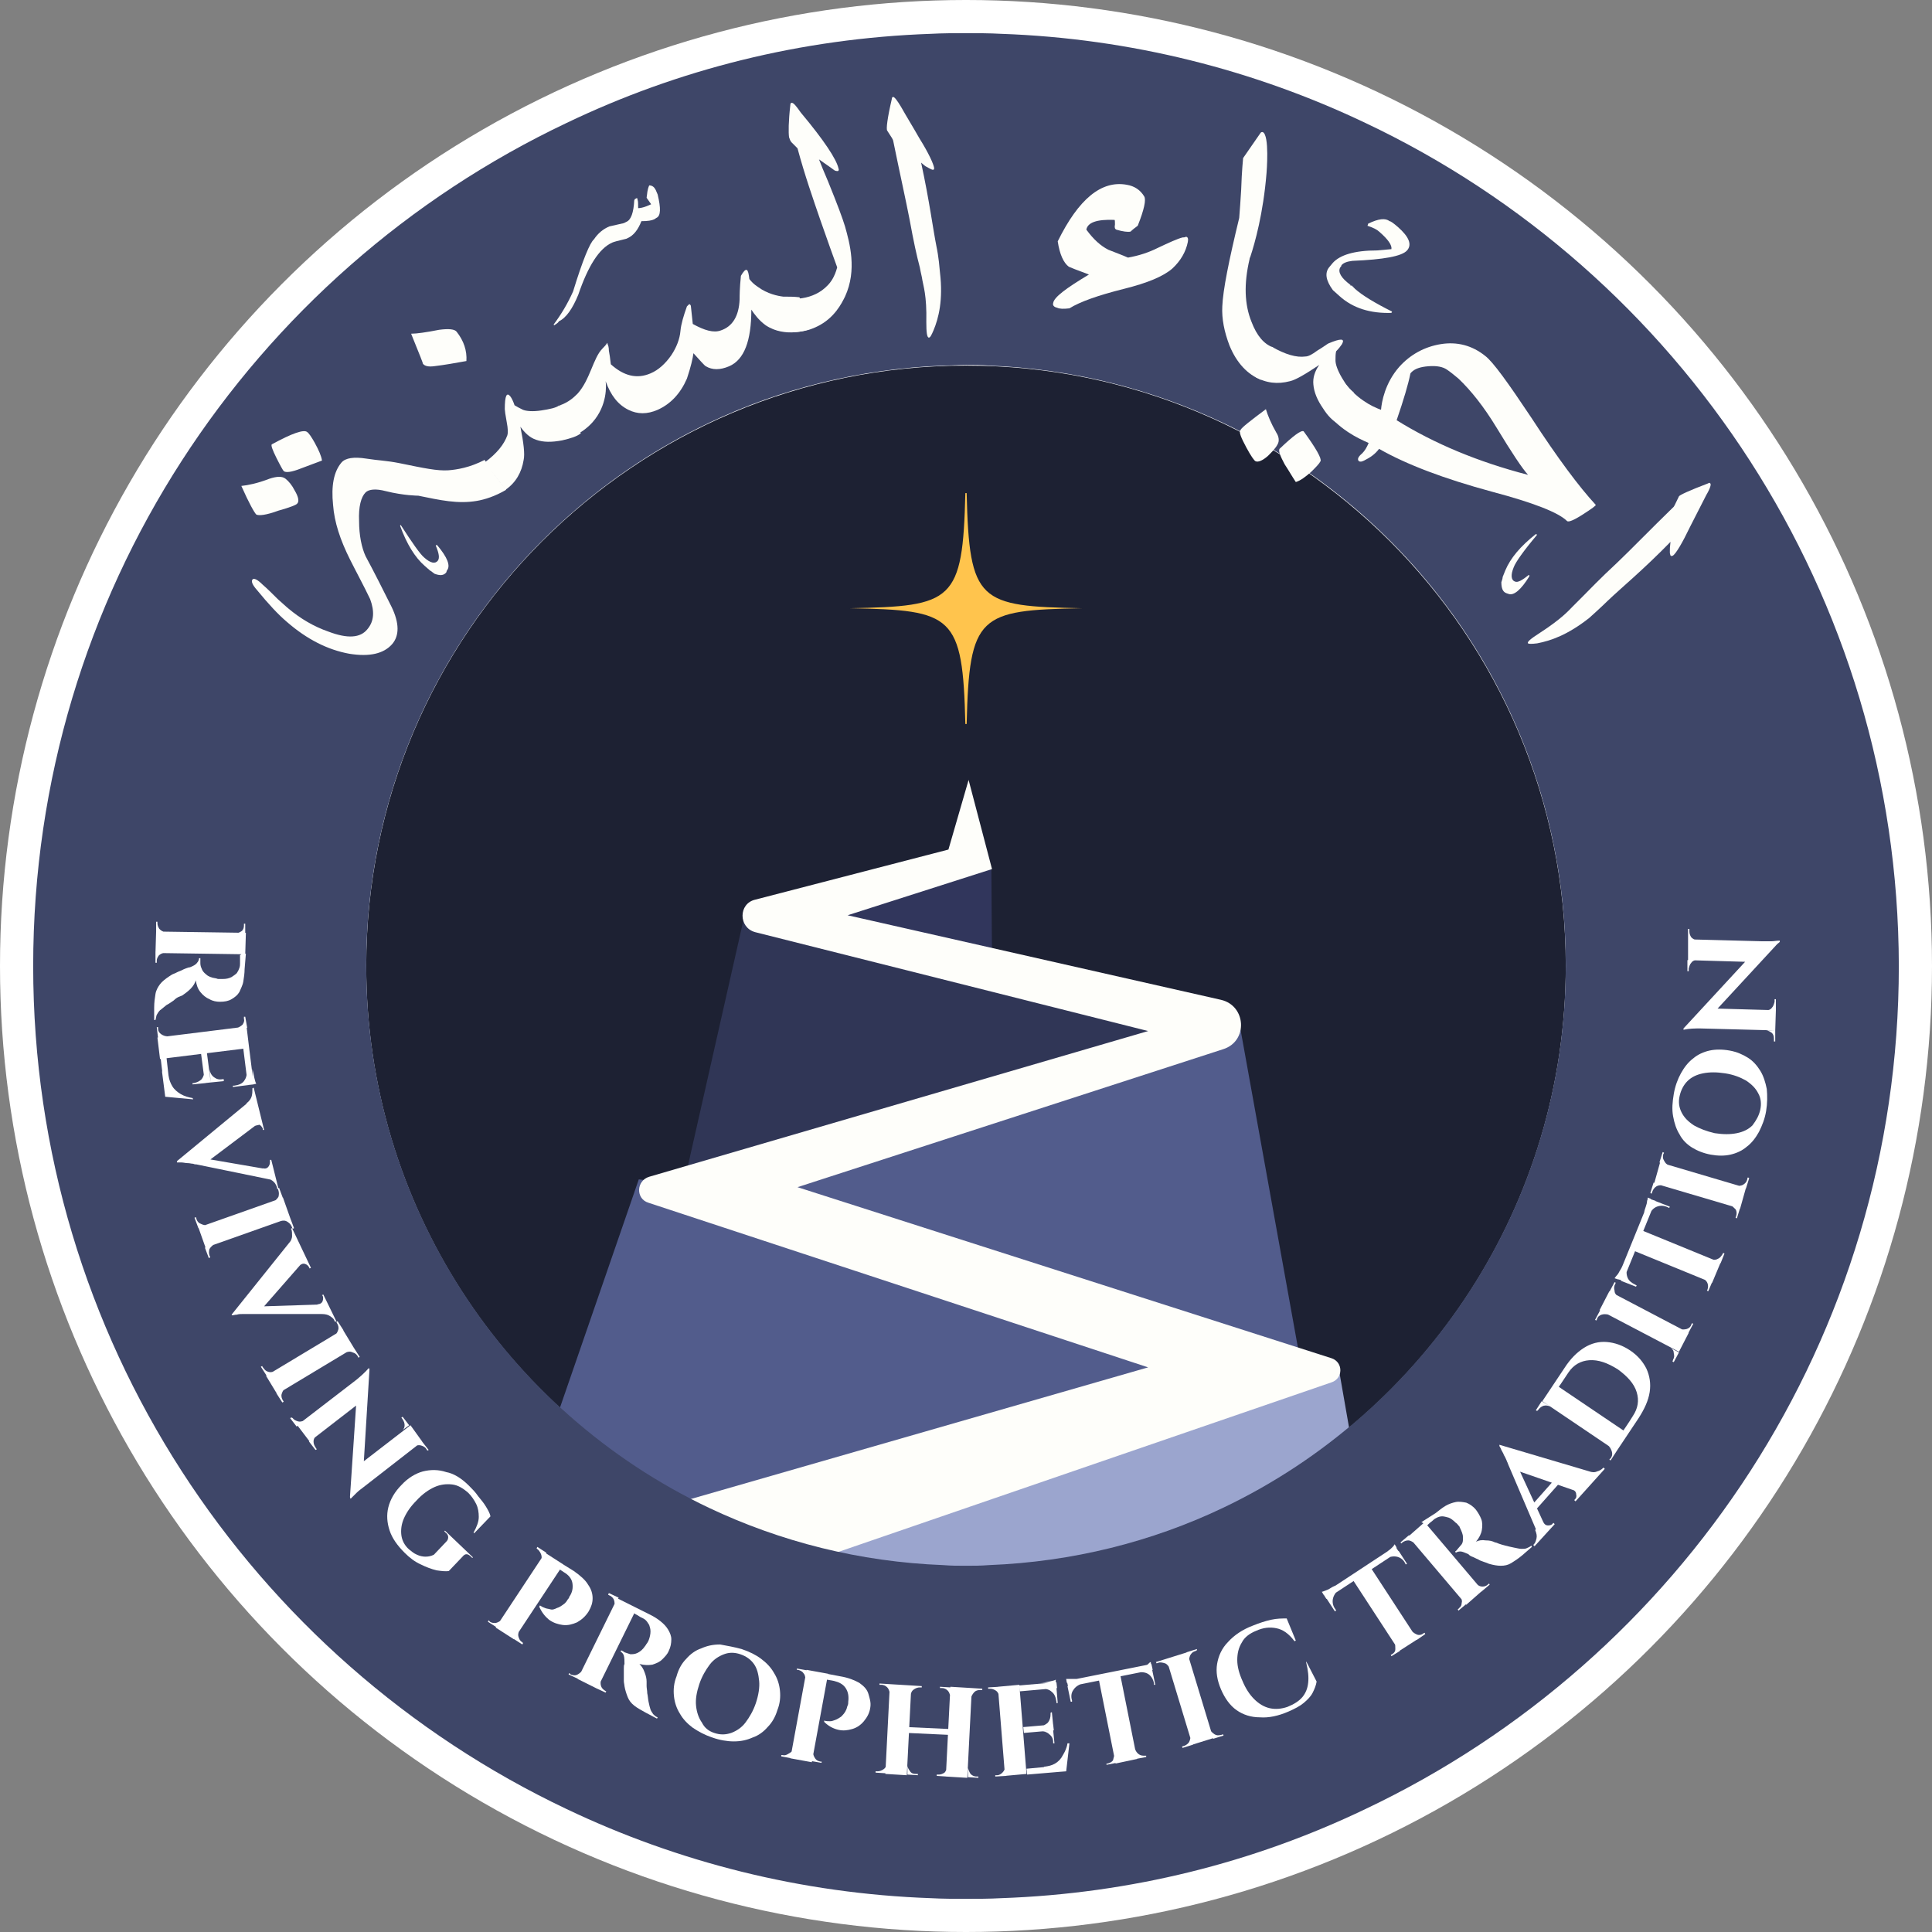 <?xml version="1.0" encoding="utf-8"?>
<!-- Generator: Adobe Illustrator 28.0.0, SVG Export Plug-In . SVG Version: 6.00 Build 0)  -->
<svg version="1.1" id="Layer_1" xmlns="http://www.w3.org/2000/svg" xmlns:xlink="http://www.w3.org/1999/xlink" x="0px" y="0px"
	 viewBox="0 0 297 297" style="enable-background:new 0 0 297 297;" xml:space="preserve">
<rect x="0" y="0" width="297" height="297" fill="#808080" stroke="none"/>
<style type="text/css">
	.st0{fill:#FFFFFF;}
	.st1{clip-path:url(#SVGID_00000063603290334080266030000015489902230690677392_);fill:#1D2133;}
	.st2{clip-path:url(#SVGID_00000063603290334080266030000015489902230690677392_);}
	.st3{fill:#525C8C;}
	.st4{fill:#9BA5CE;}
	.st5{fill:#303656;}
	.st6{fill:#31365C;}
	.st7{fill:#FEFEFA;}
	.st8{fill:#FFC44D;}
	.st9{fill:#3E4668;}
</style>
<g>
	<circle class="st0" cx="148.5" cy="148.5" r="148.5"/>
	<g>
		<g>
			<g>
				<defs>
					<path id="SVGID_1_" d="M240.7,148.5c0,36.8-21.6,68.6-52.7,83.4c-11,5.2-23.1,8.3-36,8.8c-1.1,0-2.3,0.1-3.5,0.1
						s-2.3,0-3.5-0.1c-12.9-0.5-25.1-3.6-36-8.8c-31.2-14.8-52.7-46.6-52.7-83.4c0-51,41.3-92.3,92.2-92.3S240.7,97.5,240.7,148.5z"
						/>
				</defs>
				<clipPath id="SVGID_00000003799178233623080650000016404006071400095110_">
					<use xlink:href="#SVGID_1_"  style="overflow:visible;"/>
				</clipPath>
				<path style="clip-path:url(#SVGID_00000003799178233623080650000016404006071400095110_);fill:#1D2133;" d="M240.7,148.5
					c0,36.8-21.6,68.6-52.7,83.4c-11,5.2-23.1,8.3-36,8.8c-1.1,0-2.3,0.1-3.5,0.1s-2.3,0-3.5-0.1c-12.9-0.5-25.1-3.6-36-8.8
					c-31.2-14.8-52.7-46.6-52.7-83.4c0-51,41.3-92.3,92.2-92.3S240.7,97.5,240.7,148.5z"/>
				<g style="clip-path:url(#SVGID_00000003799178233623080650000016404006071400095110_);">
					<polygon class="st3" points="98.2,181.3 80.9,231.4 105.1,239.6 163.7,218.3 184.2,210.5 114.7,183.3 					"/>
					<polygon class="st4" points="205.7,209.8 211.9,245.3 127.2,249.4 105.9,243 					"/>
					<polygon class="st3" points="190.6,157.7 200,209.8 117.1,182.4 					"/>
					<polygon class="st5" points="114.5,140.5 105.1,182.1 182.6,157.7 					"/>
					<polygon class="st6" points="152.4,133.6 152.5,148.3 125,140.5 					"/>
					<path class="st7" d="M103.9,231.1l72.6-20.9l-76.8-25.3c-2-0.6-1.9-3.4,0.1-4l76.7-22.4l-60.4-15.2c-2.6-0.7-2.6-4.4,0-5
						l29.7-7.7l3.1-10.7l3.6,13.7l-22.2,7.1l57.4,13c3.9,0.9,4.2,6.4,0.3,7.6l-65.4,21.2l82.1,26.3c1.8,0.6,1.8,3.1,0,3.7L116,243
						L103.9,231.1z"/>
				</g>
			</g>
			<g>
				<path class="st8" d="M167.6,93.5c-0.5,0-0.9,0-1.3,0c-15.8,0.3-17.3,1-17.7,17.8h-0.2c-0.4-16.8-1.9-17.5-17.7-17.8
					c-0.4,0-0.9,0-1.3,0c0.5,0,0.9,0,1.3,0c15.8-0.3,17.3-1,17.7-17.7h0.2c0.4,16.8,1.9,17.4,17.7,17.7
					C166.7,93.5,167.1,93.5,167.6,93.5z"/>
			</g>
		</g>
		<path class="st9" d="M209.9,18.9c-17-8.1-36-13-56-13.7c-1.8-0.1-3.6-0.1-5.4-0.1s-3.6,0-5.4,0.1c-20,0.7-38.9,5.5-56,13.7
			c-48.5,23-82,72.4-82,129.6h0v0v0v0h0c0,57.2,33.5,106.6,82,129.6c17,8.1,36,13,56,13.7c1.8,0.1,3.6,0.1,5.4,0.1s3.6,0,5.4-0.1
			c20-0.7,38.9-5.5,56-13.7c48.5-23,82-72.4,82-129.6v0v0v0C291.8,91.3,258.3,41.8,209.9,18.9z M148.5,240.7c-1.2,0-2.3,0-3.5-0.1
			c-12.9-0.5-25-3.6-36-8.8c-31.2-14.8-52.7-46.6-52.7-83.4v0c0-36.8,21.6-68.6,52.7-83.4c10.9-5.2,23.1-8.3,36-8.8
			c1.2,0,2.3-0.1,3.5-0.1c1.2,0,2.3,0,3.5,0.1c12.9,0.5,25,3.6,36,8.8c31.2,14.8,52.7,46.6,52.7,83.4v0c0,36.8-21.6,68.6-52.7,83.4
			c-10.9,5.2-23.1,8.3-36,8.8C150.8,240.7,149.6,240.7,148.5,240.7z"/>
		<g>
			<path class="st0" d="M37.6,149c0,0.6-0.1,1.3-0.2,1.9s-0.4,1.1-0.6,1.6c-0.3,0.5-0.7,0.8-1.2,1.1s-1.1,0.4-1.8,0.4
				c-0.5,0-1.1-0.1-1.6-0.4c-0.5-0.2-1-0.6-1.4-1.1c-0.4-0.5-0.6-1.1-0.7-1.8c-0.1,0.4-0.4,0.9-0.8,1.3c-0.4,0.4-0.8,0.7-1.1,0.9
				c-0.1,0.1-0.3,0.2-0.6,0.3c-0.3,0.1-0.6,0.3-0.9,0.6c-0.3,0.2-0.7,0.5-1.1,0.7c-0.4,0.3-0.7,0.6-1,0.8c-0.2,0.2-0.4,0.5-0.5,0.7
				c-0.1,0.2-0.1,0.5-0.2,0.8l-0.2,0l0-1.9c0-0.8,0.1-1.5,0.2-2.1c0.1-0.6,0.4-1.1,0.7-1.5c0.3-0.4,0.8-0.8,1.4-1.2
				c0.2-0.1,0.4-0.3,0.7-0.4c0.3-0.1,0.6-0.3,0.9-0.4c0.3-0.1,0.6-0.3,0.9-0.4c0.3-0.1,0.5-0.2,0.7-0.2c0.5-0.2,0.9-0.4,1.1-0.7
				c0.2-0.2,0.3-0.5,0.3-0.7l0.2,0c0,0.2,0,0.4,0,0.6c0,0.3,0,0.6,0.2,1c0.1,0.3,0.3,0.6,0.7,0.9c0.3,0.3,0.8,0.5,1.5,0.6
				c0.1,0,0.2,0.1,0.4,0.1c0.2,0,0.4,0,0.6,0c0.6,0,1-0.1,1.4-0.3c0.3-0.2,0.6-0.4,0.8-0.6c0.2-0.3,0.3-0.5,0.4-0.8s0.1-0.5,0.1-0.7
				c0-0.3,0-0.6,0-0.8c0-0.2,0-0.4,0-0.5c0,0,0.1,0,0.2-0.1c0.2,0,0.4-0.1,0.7-0.1L37.6,149z M25.3,146.5L25.3,146.5
				c-0.4,0-0.7,0.2-0.9,0.4c-0.2,0.3-0.3,0.5-0.3,0.8c0,0.1,0,0.2,0,0.3l-0.2,0l0-1.7L25.3,146.5z M37.7,146.7l-13.8-0.2l0.1-3.3
				l13.8,0.2L37.7,146.7z M25.4,143.3l-1.4,0.1l0-1.7l0.2,0c0,0,0,0.1,0,0.1c0,0.1,0,0.1,0,0.1c0,0.3,0.1,0.6,0.3,0.9
				C24.8,143.1,25,143.2,25.4,143.3L25.4,143.3z M36.3,143.5L36.3,143.5c0.4-0.1,0.6-0.2,0.9-0.4c0.2-0.2,0.3-0.5,0.3-0.8
				c0,0,0-0.1,0-0.2c0-0.1,0-0.1,0-0.1l0.2,0l0,1.7L36.3,143.5z"/>
			<path class="st0" d="M25.7,159.3l-1.4,0.3l-0.2-1.7l0.2,0c0,0.2,0,0.3,0,0.3c0,0.3,0.2,0.6,0.5,0.8
				C25.1,159.2,25.4,159.3,25.7,159.3L25.7,159.3z M38.3,161.1l-13.7,1.7l-0.4-3.3l13.7-1.7L38.3,161.1z M26.2,168l-0.8,0.6
				l-0.7-5.9l0.9-0.1L26.2,168z M29.7,169l-4.3-0.4l-0.5-3.9l1,0.6c0.1,0.7,0.3,1.2,0.6,1.7c0.3,0.5,0.8,0.9,1.3,1.2
				c0.5,0.3,1.2,0.5,1.8,0.6L29.7,169z M31.6,166.5l-2,0.2l0-0.2l0.2,0c0.5-0.1,0.9-0.3,1.2-0.6c0.3-0.4,0.4-0.8,0.4-1.3l0,0
				L31.6,166.5z M32.4,166.4l-0.9,0.1l-0.6-4.6l0.9-0.1L32.4,166.4z M34.4,166.2l-2,0.2l-0.2-2l0,0c0.1,0.5,0.3,0.9,0.7,1.2
				c0.4,0.3,0.8,0.4,1.3,0.3l0.2,0L34.4,166.2z M38.2,166.8l-2.4,0.3l0-0.2l0.2,0c0.7-0.1,1.2-0.3,1.5-0.7c0.3-0.4,0.5-0.9,0.4-1.6
				l0,0L38.2,166.8z M36.5,158L36.5,158c0.3-0.1,0.6-0.3,0.8-0.5c0.2-0.3,0.3-0.6,0.2-0.9c0,0,0-0.1,0-0.3l0.2,0L38,158L36.5,158z
				 M39,166.7l-0.9,0.1l-0.7-5.6l0.9-0.1L39,166.7z M39.4,166.6l-0.5,0.1l-0.1-2.4c0.1,0.4,0.2,0.9,0.3,1.4
				C39.2,166.1,39.3,166.5,39.4,166.6z"/>
			<path class="st0" d="M27.2,178.5l12-9.9l0.9,3.8l-8.5,6.4L27.2,178.5z M27.2,178.5l2.6-0.7l12.2,2.1l0.4,1.6L30.2,179
				c-0.1,0-0.3,0-0.5-0.1c-0.3,0-0.5-0.1-0.9-0.1c-0.3,0-0.6-0.1-0.9-0.1c-0.3,0-0.5,0-0.7,0L27.2,178.5z M38.8,173.3l-0.9-3.7
				c0.4-0.3,0.7-0.7,0.8-1.1c0.1-0.4,0.1-0.7,0.1-1l0-0.2l0.2-0.1l1.6,6.5l-0.2,0l0-0.2c-0.1-0.2-0.2-0.4-0.5-0.6
				C39.5,173,39.2,173,38.8,173.3z M40.4,179.6c0.4,0.1,0.7,0,0.9-0.3c0.2-0.3,0.2-0.5,0.2-0.8l0-0.2l0.2,0l1.1,4.4l-0.2,0.1l0-0.2
				c-0.1-0.3-0.2-0.6-0.5-0.9c-0.3-0.3-0.7-0.5-1.2-0.6L40.4,179.6z"/>
			<path class="st0" d="M31.9,188.3l-1.4,0.5l-0.6-1.6l0.2-0.1c0.1,0.2,0.1,0.3,0.1,0.3c0.1,0.3,0.3,0.6,0.6,0.7
				C31.2,188.3,31.5,188.4,31.9,188.3L31.9,188.3z M44.6,187.2l-13,4.6l-1.1-3.1l13-4.6L44.6,187.2z M32.9,191.3L32.9,191.3
				c-0.3,0.2-0.5,0.4-0.7,0.7c-0.1,0.3-0.1,0.7,0,1c0.1,0.2,0.1,0.2,0.1,0.3l-0.2,0.1l-0.6-1.6L32.9,191.3z M42.1,184.7L42.1,184.7
				c0.3-0.2,0.5-0.4,0.7-0.7c0.1-0.3,0.1-0.7,0-1l-0.1-0.3l0.2-0.1l0.6,1.6L42.1,184.7z M43.2,187.7l1.4-0.5l0.6,1.6l-0.2,0.1
				c-0.1-0.1-0.1-0.2-0.1-0.2c-0.1-0.3-0.3-0.6-0.6-0.8C43.9,187.6,43.6,187.6,43.2,187.7L43.2,187.7z"/>
			<path class="st0" d="M35.6,202.1l9.7-12.1l1.7,3.5l-7,8L35.6,202.1z M35.6,202.1l2.4-1.2l12.4-0.4l0.7,1.5l-12.4,0
				c-0.1,0-0.3,0-0.5,0c-0.3,0-0.6,0-0.9,0c-0.3,0-0.6,0-0.9,0.1c-0.3,0-0.5,0.1-0.7,0.1L35.6,202.1z M46,194.6l-1.6-3.4
				c0.3-0.4,0.5-0.8,0.5-1.2c0-0.4,0-0.7-0.1-1l-0.1-0.1l0.2-0.1l2.9,6.1l-0.2,0.1l-0.1-0.2c-0.1-0.2-0.3-0.4-0.6-0.5
				C46.6,194.2,46.3,194.3,46,194.6z M48.8,200.5c0.4,0,0.7-0.2,0.8-0.5c0.1-0.3,0.1-0.6,0-0.8l-0.1-0.1l0.2-0.1l2,4.1l-0.2,0.1
				l-0.1-0.2c-0.1-0.3-0.4-0.5-0.7-0.7c-0.3-0.2-0.7-0.3-1.3-0.3L48.8,200.5z"/>
			<path class="st0" d="M42.2,210.8l-1.2,0.7l-0.9-1.4l0.2-0.1c0.1,0.2,0.1,0.2,0.2,0.3c0.2,0.3,0.4,0.5,0.8,0.6
				C41.6,211,41.9,210.9,42.2,210.8L42.2,210.8z M54.4,207.2l-11.8,7.1l-1.7-2.8l11.8-7.1L54.4,207.2z M43.8,213.5L43.8,213.5
				c-0.3,0.2-0.4,0.5-0.5,0.8c-0.1,0.3,0,0.7,0.2,1c0.1,0.1,0.1,0.2,0.1,0.2l-0.2,0.1l-0.9-1.4L43.8,213.5z M51.5,205.2L51.5,205.2
				c0.3-0.2,0.4-0.5,0.5-0.8c0.1-0.3,0-0.7-0.2-1l-0.1-0.2l0.2-0.1l0.9,1.4L51.5,205.2z M53.2,207.9l1.2-0.7l0.9,1.4l-0.2,0.1
				c-0.1-0.1-0.1-0.2-0.1-0.2c-0.2-0.3-0.4-0.5-0.8-0.6C53.8,207.7,53.5,207.8,53.2,207.9L53.2,207.9z"/>
			<path class="st0" d="M46.7,218.4l-1.1,0.9l-1-1.3l0.2-0.1L45,218c0.2,0.3,0.5,0.4,0.8,0.5C46.1,218.6,46.4,218.5,46.7,218.4
				L46.7,218.4z M56.8,210.5l-0.8,4.6l-8.4,6.5l-1.9-2.5l9.1-7c0.6-0.5,1.3-1.1,1.9-1.8L56.8,210.5z M48.6,220.8
				c-0.3,0.2-0.4,0.5-0.4,0.8c0,0.3,0.1,0.6,0.3,0.9l0.2,0.3l-0.2,0.1l-1-1.3L48.6,220.8L48.6,220.8z M56.8,210.5l-1.1,17.9
				l-1.9,1.7l1.2-17.9L56.8,210.5z M64.9,221.6l-9,7c-0.4,0.3-0.8,0.6-1.1,0.9c-0.3,0.3-0.6,0.6-0.9,0.9l-0.1-0.2l1-4.7l8.3-6.4
				L64.9,221.6z M61.8,219.9c0.3-0.2,0.4-0.5,0.4-0.8c0-0.3-0.1-0.6-0.3-0.9l-0.2-0.3l0.2-0.1l1,1.3L61.8,219.9L61.8,219.9z
				 M63.7,222.4l1.1-0.9l1.1,1.4l-0.2,0.1l-0.2-0.3c-0.2-0.3-0.5-0.4-0.8-0.5C64.3,222.1,64,222.2,63.7,222.4L63.7,222.4z"/>
			<path class="st0" d="M72.1,228.4c0.5,0.5,1,1,1.4,1.6c0.5,0.6,0.9,1.1,1.2,1.6c0.3,0.5,0.6,1,0.7,1.5l-2.5,2.6l-0.1-0.1
				c0.5-0.9,0.8-1.7,0.8-2.4c0-0.7-0.1-1.4-0.4-2c-0.3-0.6-0.7-1.2-1.2-1.7c-0.8-0.7-1.6-1.2-2.5-1.3c-0.9-0.1-1.8,0-2.7,0.4
				c-0.9,0.4-1.9,1.1-2.8,2.1c-0.9,0.9-1.5,1.8-1.9,2.7c-0.4,0.9-0.5,1.8-0.4,2.6c0.1,0.8,0.5,1.6,1.2,2.2c0.4,0.3,0.7,0.6,1.2,0.8
				c0.4,0.2,0.9,0.3,1.3,0.3c0.5,0,0.9-0.1,1.3-0.3l1.9-2c0.2-0.2,0.3-0.4,0.3-0.7c0-0.2-0.1-0.5-0.4-0.7l-0.2-0.2l0.1-0.1l4.3,4.1
				l-0.1,0.1l-0.2-0.2c-0.5-0.5-0.9-0.5-1.3,0l-2.1,2.2c-0.5,0.1-1.2,0-1.9-0.1c-0.8-0.2-1.6-0.5-2.4-0.9c-0.9-0.4-1.7-1-2.5-1.8
				c-1.1-1.1-1.9-2.2-2.3-3.4c-0.4-1.2-0.5-2.4-0.2-3.6c0.3-1.2,1-2.4,2-3.4c1-1.1,2.2-1.8,3.3-2.1c1.2-0.3,2.4-0.3,3.6,0.1
				C69.7,226.5,70.9,227.2,72.1,228.4z"/>
			<path class="st0" d="M77.1,249l-0.7,1.2l-1.4-0.9l0.1-0.2c0,0,0.1,0,0.1,0.1c0.1,0,0.1,0.1,0.1,0.1c0.3,0.2,0.6,0.2,0.9,0.2
				C76.6,249.4,76.9,249.2,77.1,249L77.1,249z M86.6,240.5L79,252l-2.8-1.8l7.6-11.5L86.6,240.5z M79.8,250.7L79.8,250.7
				c-0.1,0.3-0.2,0.6-0.1,0.9c0.1,0.3,0.2,0.6,0.5,0.8c0,0,0.1,0,0.1,0.1c0.1,0,0.1,0.1,0.1,0.1l-0.1,0.2l-1.4-0.9L79.8,250.7z
				 M83.1,239.9L83.1,239.9c0.2-0.3,0.2-0.6,0.1-0.9c-0.1-0.3-0.3-0.6-0.5-0.8c0,0-0.1,0-0.1-0.1c-0.1,0-0.1-0.1-0.1-0.1l0.1-0.2
				l1.4,0.9L83.1,239.9z M88.2,241.5c1,0.7,1.8,1.4,2.2,2.1c0.5,0.7,0.7,1.4,0.7,2.1c0,0.7-0.2,1.3-0.6,2c-0.5,0.8-1.1,1.3-1.8,1.7
				c-0.7,0.3-1.4,0.5-2.2,0.4c-0.7-0.1-1.4-0.3-2.1-0.8c-0.6-0.5-1.1-1.1-1.5-2l0.1-0.2c0.3,0.2,0.5,0.3,0.8,0.4
				c0.2,0.1,0.5,0.1,0.8,0.2s0.6,0,1-0.2c0.4-0.1,0.8-0.4,1.2-0.7c0.1-0.1,0.3-0.3,0.4-0.5c0.1-0.2,0.3-0.3,0.3-0.5
				c0.5-0.7,0.6-1.4,0.5-2.1c-0.1-0.7-0.6-1.3-1.3-1.7l-0.9-0.6c0.1-0.3,0.2-0.6,0.3-0.9L88.2,241.5z"/>
			<path class="st0" d="M89.5,256.8l-0.6,1.3l-1.5-0.7l0.1-0.2c0,0,0.1,0,0.1,0.1c0.1,0,0.1,0.1,0.1,0.1c0.3,0.1,0.6,0.2,0.9,0.1
				S89.3,257.1,89.5,256.8L89.5,256.8z M97.9,247.2l-6.1,12.4l-3-1.5l6.1-12.4L97.9,247.2z M92.4,258.2L92.4,258.2
				c-0.1,0.4-0.1,0.7,0,1c0.1,0.3,0.3,0.5,0.6,0.7c0.1,0.1,0.2,0.1,0.2,0.1l-0.1,0.2l-1.5-0.7L92.4,258.2z M94.4,247L94.4,247
				c0.1-0.3,0.1-0.7,0-1c-0.1-0.3-0.3-0.5-0.6-0.7c0,0-0.1,0-0.2-0.1c-0.1,0-0.1,0-0.1-0.1l0.1-0.2l1.5,0.7L94.4,247z M99.9,248.2
				c0.6,0.3,1.1,0.6,1.6,1c0.5,0.4,0.9,0.8,1.2,1.3c0.3,0.5,0.5,1,0.5,1.5c0,0.6-0.1,1.2-0.4,1.8c-0.2,0.5-0.6,0.9-1,1.3
				c-0.4,0.4-0.9,0.6-1.5,0.8c-0.6,0.1-1.2,0.1-2-0.1c0.3,0.3,0.6,0.7,0.8,1.3c0.2,0.5,0.3,1,0.3,1.4c0,0.1,0,0.4,0,0.7
				c0,0.3,0.1,0.7,0.1,1.1c0.1,0.4,0.1,0.8,0.2,1.3c0.1,0.5,0.2,0.9,0.3,1.2c0.1,0.3,0.3,0.5,0.4,0.7c0.2,0.2,0.4,0.4,0.7,0.5
				l-0.1,0.2l-1.7-0.9c-0.7-0.4-1.3-0.7-1.8-1.1c-0.5-0.4-0.8-0.8-1-1.3c-0.2-0.5-0.4-1.1-0.5-1.7c0-0.2-0.1-0.5-0.1-0.8
				c0-0.3,0-0.6,0-1c0-0.3,0-0.6,0-0.9c0-0.3,0-0.5,0.1-0.7c0-0.5,0-0.9-0.1-1.3c-0.1-0.3-0.3-0.5-0.5-0.6l0.1-0.2
				c0.2,0.1,0.4,0.2,0.5,0.3c0.3,0.1,0.6,0.2,0.9,0.3c0.3,0,0.7,0,1.1-0.2c0.4-0.2,0.8-0.5,1.2-1.1c0.1-0.1,0.1-0.2,0.2-0.3
				c0.1-0.1,0.2-0.3,0.3-0.5c0.2-0.5,0.3-1,0.3-1.4c0-0.4-0.1-0.7-0.2-1c-0.2-0.3-0.3-0.5-0.5-0.7c-0.2-0.2-0.4-0.3-0.6-0.4
				c-0.3-0.1-0.5-0.3-0.7-0.4c-0.2-0.1-0.4-0.2-0.5-0.3c0,0,0-0.1,0-0.2c0-0.2,0.1-0.4,0.2-0.7L99.9,248.2z"/>
			<path class="st0" d="M114,253.5c1.2,0.4,2.2,0.9,3,1.5c0.8,0.6,1.5,1.3,2,2.2c0.5,0.8,0.8,1.7,0.9,2.7c0.1,1,0,2-0.4,3
				c-0.3,1-0.8,1.9-1.5,2.6c-0.6,0.7-1.4,1.3-2.3,1.6c-0.9,0.4-1.8,0.6-2.9,0.6c-1,0-2.2-0.2-3.3-0.6c-1.2-0.4-2.1-0.9-3-1.5
				c-0.8-0.6-1.5-1.3-2-2.2c-0.5-0.8-0.8-1.7-0.9-2.7s0-2,0.4-3c0.3-1.1,0.8-2,1.5-2.7c0.6-0.7,1.4-1.3,2.3-1.6
				c0.9-0.4,1.8-0.6,2.9-0.6C111.8,253,112.9,253.2,114,253.5z M109.8,266.4c0.9,0.3,1.7,0.3,2.6,0c0.8-0.3,1.6-0.8,2.2-1.6
				c0.6-0.8,1.2-1.8,1.6-3c0.4-1.2,0.6-2.4,0.5-3.4c-0.1-1-0.3-1.9-0.8-2.6c-0.5-0.7-1.2-1.2-2.1-1.5c-0.9-0.3-1.7-0.3-2.5,0
				c-0.8,0.3-1.6,0.8-2.2,1.6s-1.2,1.8-1.6,3c-0.4,1.2-0.6,2.3-0.5,3.3s0.4,1.9,0.9,2.6C108.3,265.6,108.9,266.1,109.8,266.4z"/>
			<path class="st0" d="M121.9,268.9l-0.2,1.4l-1.6-0.3l0-0.2c0,0,0.1,0,0.1,0c0.1,0,0.1,0,0.1,0c0.3,0.1,0.6,0,0.9-0.2
				C121.6,269.4,121.8,269.2,121.9,268.9L121.9,268.9z M127.3,257.3l-2.5,13.6l-3.3-0.6l2.5-13.6L127.3,257.3z M123.8,258.1
				L123.8,258.1c0-0.4-0.1-0.7-0.3-0.9c-0.2-0.3-0.5-0.4-0.8-0.5c0,0-0.1,0-0.1,0c-0.1,0-0.1,0-0.1,0l0-0.2l1.7,0.3L123.8,258.1z
				 M125,269.4L125,269.4c0,0.3,0.1,0.6,0.3,0.9c0.2,0.3,0.4,0.4,0.8,0.5c0,0,0.1,0,0.1,0c0.1,0,0.1,0,0.1,0l0,0.2l-1.7-0.3
				L125,269.4z M129.2,257.7c1.2,0.2,2.2,0.6,2.9,1c0.7,0.5,1.2,1,1.4,1.7s0.4,1.3,0.3,2c-0.1,0.9-0.5,1.6-1,2.2
				c-0.5,0.6-1.1,1-1.8,1.2c-0.7,0.2-1.4,0.3-2.2,0.1c-0.8-0.2-1.5-0.6-2.1-1.2l0-0.2c0.3,0.1,0.6,0.1,0.9,0.1
				c0.3,0,0.5-0.1,0.8-0.2c0.3-0.1,0.6-0.3,0.9-0.5c0.3-0.3,0.6-0.6,0.8-1.1c0.1-0.2,0.1-0.4,0.2-0.6c0.1-0.2,0.1-0.4,0.1-0.6
				c0.1-0.8,0-1.5-0.4-2.1c-0.4-0.6-1-0.9-1.8-1.1l-1.1-0.2c0-0.3,0-0.6,0-0.9L129.2,257.7z"/>
			<path class="st0" d="M136.3,271.2l-0.1,1.4l-1.6-0.1l0-0.2c0.2,0,0.3,0,0.3,0c0.3,0,0.6-0.1,0.9-0.3
				C136.1,271.8,136.2,271.6,136.3,271.2L136.3,271.2z M136.8,260.3L136.8,260.3c-0.1-0.4-0.2-0.7-0.4-0.9c-0.2-0.2-0.5-0.4-0.9-0.4
				c0,0-0.1,0-0.3,0l0-0.2l1.6,0.1L136.8,260.3z M140.1,259.1l-0.7,13.8l-3.3-0.2l0.7-13.8L140.1,259.1z M139.5,271.4L139.5,271.4
				c0,0.3,0.2,0.6,0.4,0.9c0.2,0.3,0.5,0.4,0.9,0.4l0.3,0l0,0.2l-1.6-0.1L139.5,271.4z M146,265.8l0,0.9l-6.5-0.3l0-0.9L146,265.8z
				 M140,260.5l0.1-1.4l1.6,0.1l0,0.2l-0.3,0c-0.3,0-0.6,0.1-0.9,0.3C140.2,259.9,140.1,260.1,140,260.5L140,260.5z M145.6,271.7
				l-0.1,1.4L144,273l0-0.2l0.3,0c0.3,0,0.6-0.1,0.9-0.3C145.4,272.3,145.5,272,145.6,271.7L145.6,271.7z M146.1,260.8L146.1,260.8
				c-0.1-0.4-0.2-0.7-0.4-0.9c-0.2-0.2-0.5-0.4-0.9-0.4l-0.3,0l0-0.2l1.6,0.1L146.1,260.8z M149.4,259.5l-0.7,13.8l-3.3-0.2
				l0.7-13.8L149.4,259.5z M148.8,271.8L148.8,271.8c0.1,0.3,0.2,0.6,0.4,0.9c0.2,0.2,0.5,0.4,0.9,0.4l0.3,0l0,0.2l-1.6-0.1
				L148.8,271.8z M149.3,260.9l0.1-1.4l1.6,0.1l0,0.2l-0.3,0c-0.4,0-0.7,0.1-0.9,0.3C149.6,260.3,149.4,260.6,149.3,260.9
				L149.3,260.9z"/>
			<path class="st0" d="M153.6,260.7L153.6,260.7c-0.1-0.3-0.2-0.6-0.5-0.8c-0.3-0.2-0.6-0.3-0.9-0.3c0,0-0.1,0-0.3,0l0-0.2l1.7-0.1
				L153.6,260.7z M154.5,271.6l0.2,1.4l-1.7,0.1l0-0.2c0.2,0,0.3,0,0.3,0c0.3,0,0.6-0.2,0.8-0.4
				C154.4,272.2,154.5,271.9,154.5,271.6L154.5,271.6z M156.7,259l1.1,13.7l-3.3,0.3l-1.1-13.7L156.7,259z M162.4,258.6l0.1,0.9
				l-5.7,0.5l-0.1-0.9L162.4,258.6z M161.9,265.1l0.1,0.9l-4.6,0.4l-0.1-0.9L161.9,265.1z M163.2,271.4l0.6,0.9l-5.9,0.5l-0.1-0.9
				L163.2,271.4z M164.4,268l-0.5,4.3l-4,0.3l0.6-1c0.7-0.1,1.2-0.2,1.7-0.5c0.5-0.3,0.9-0.7,1.2-1.3c0.3-0.5,0.6-1.1,0.7-1.8
				L164.4,268z M161.7,263.2l0.2,2l-2,0.2l0,0c0.5-0.1,0.9-0.3,1.2-0.6c0.3-0.4,0.4-0.8,0.4-1.3l0-0.2L161.7,263.2z M162.3,258.2
				l0,0.5l-2.4,0c0.4,0,0.9-0.1,1.4-0.2C161.8,258.4,162.2,258.3,162.3,258.2z M161.9,266l0.2,2l-0.2,0l0-0.2c0-0.5-0.2-0.9-0.6-1.2
				c-0.3-0.3-0.8-0.5-1.3-0.4l0,0L161.9,266z M162.4,259.4l0.2,2.4l-0.2,0l0-0.2c-0.1-0.7-0.3-1.2-0.7-1.5c-0.4-0.4-0.9-0.5-1.6-0.5
				l0,0L162.4,259.4z"/>
			<path class="st0" d="M163.9,258.1c0.1,0,0.3,0,0.6,0c0.3,0,0.6,0,0.9,0c0.3,0,0.6-0.1,0.9-0.1l-2.3,0.7L163.9,258.1z M177,255.8
				l0.2,0.9l-13,2.6l-0.2-0.9L177,255.8z M166.4,258.8L166.4,258.8c-0.6,0.2-1.1,0.5-1.4,1c-0.3,0.4-0.4,1-0.2,1.6l0,0.2l-0.2,0
				l-0.5-2.4L166.4,258.8z M172.1,256.9l2.7,13.5l-3.3,0.7l-2.7-13.5L172.1,256.9z M171.3,269.6l0.3,1.4l-1.5,0.3l0-0.2l0.2,0
				c0.3-0.1,0.6-0.2,0.8-0.5C171.2,270.2,171.3,269.9,171.3,269.6L171.3,269.6z M174.5,268.9L174.5,268.9c0.1,0.3,0.3,0.6,0.6,0.8
				c0.3,0.2,0.6,0.2,0.9,0.2l0.2,0l0,0.2l-1.6,0.3L174.5,268.9z M176.9,255.5l0.1,0.6l-2.4,0.3c0.3-0.1,0.6-0.1,0.9-0.2
				c0.3-0.1,0.6-0.2,0.9-0.3C176.7,255.6,176.8,255.5,176.9,255.5z M177.1,256.6l0.5,2.4l-0.2,0l0-0.2c-0.1-0.6-0.4-1.1-0.8-1.4
				c-0.4-0.3-1-0.4-1.6-0.3l0-0.1L177.1,256.6z"/>
			<path class="st0" d="M179.8,256.4L179.8,256.4c-0.2-0.3-0.4-0.6-0.7-0.7c-0.3-0.1-0.7-0.2-1-0.1l-0.3,0.1l-0.1-0.2l1.6-0.5
				L179.8,256.4z M182.5,254l4,13.2l-3.2,1l-4-13.2L182.5,254z M183,266.8l0.4,1.4l-1.6,0.5l-0.1-0.2c0.2-0.1,0.3-0.1,0.3-0.1
				c0.3-0.1,0.6-0.3,0.8-0.6C183,267.4,183,267.1,183,266.8L183,266.8z M182.8,255.4l-0.4-1.4l1.6-0.5l0,0.2c-0.1,0-0.2,0.1-0.2,0.1
				c-0.4,0.1-0.6,0.3-0.8,0.6C182.8,254.8,182.8,255.1,182.8,255.4L182.8,255.4z M186,265.9L186,265.9c0.2,0.3,0.4,0.5,0.7,0.7
				c0.3,0.2,0.6,0.2,1,0.1c0.2,0,0.2-0.1,0.3-0.1l0.1,0.2l-1.6,0.5L186,265.9z"/>
			<path class="st0" d="M200.8,255.4l1.6,3.1c-0.1,0.6-0.3,1.1-0.6,1.7c-0.3,0.6-0.8,1.1-1.4,1.6c-0.6,0.5-1.4,0.9-2.3,1.3
				c-1.6,0.7-3.1,1-4.4,0.9c-1.4,0-2.6-0.4-3.6-1.1c-1-0.7-1.8-1.8-2.4-3.2c-0.6-1.4-0.8-2.7-0.6-3.9c0.2-1.2,0.7-2.4,1.7-3.4
				c0.9-1,2.2-1.9,3.8-2.5c1-0.4,1.9-0.7,2.8-0.9c0.9-0.2,1.7-0.2,2.4-0.2l1.4,3.4l-0.2,0.1c-0.9-1.2-1.8-1.8-2.8-2
				c-1-0.2-2-0.1-3.1,0.4c-1,0.4-1.8,1-2.2,1.8c-0.5,0.8-0.7,1.7-0.7,2.7s0.3,2.1,0.8,3.2c0.5,1.2,1.1,2.1,1.8,2.8
				c0.7,0.7,1.5,1.2,2.4,1.4s1.8,0.1,2.7-0.2c1-0.4,1.8-0.9,2.3-1.5c0.5-0.6,0.8-1.3,0.9-2.2c0.1-0.9,0-1.9-0.3-3.1L200.8,255.4z"/>
			<path class="st0" d="M203.2,244.7c0.1,0,0.3-0.1,0.6-0.2c0.3-0.1,0.5-0.2,0.8-0.4s0.6-0.3,0.8-0.4l-1.9,1.5L203.2,244.7z
				 M214.5,237.7l0.5,0.8l-11.1,7.3l-0.5-0.8L214.5,237.7z M205.8,244.4L205.8,244.4c-0.5,0.4-0.8,0.9-0.9,1.4
				c-0.1,0.5,0,1.1,0.4,1.6l0.1,0.2l-0.2,0.1l-1.3-2L205.8,244.4z M210.4,240.5l7.5,11.5l-2.8,1.8l-7.5-11.5L210.4,240.5z
				 M214.4,237.4l0.3,0.5l-2.1,1.1c0.2-0.2,0.5-0.3,0.8-0.6c0.3-0.2,0.5-0.4,0.7-0.6S214.3,237.5,214.4,237.4z M215,238.4l1.3,2
				l-0.2,0.1l-0.1-0.2c-0.3-0.6-0.8-0.9-1.3-1c-0.5-0.1-1.1,0-1.6,0.3l0-0.1L215,238.4z M214.4,252.6l0.8,1.2l-1.3,0.8l-0.1-0.2
				l0.2-0.1c0.3-0.2,0.5-0.4,0.5-0.8S214.5,252.9,214.4,252.6L214.4,252.6z M217.1,250.8L217.1,250.8c0.2,0.2,0.5,0.4,0.8,0.5
				c0.3,0.1,0.7,0,0.9-0.2l0.2-0.1l0.1,0.2l-1.3,0.9L217.1,250.8z"/>
			<path class="st0" d="M217.4,237.2L217.4,237.2c-0.3-0.2-0.6-0.4-0.9-0.4c-0.3,0-0.6,0.1-0.9,0.3c0,0-0.1,0.1-0.1,0.1
				c-0.1,0-0.1,0.1-0.1,0.1l-0.1-0.2l1.3-1.1L217.4,237.2z M219,234l8.9,10.5l-2.5,2.2l-8.9-10.5L219,234z M220.7,232.6
				c0.5-0.4,1-0.8,1.5-1.1s1.1-0.5,1.6-0.6c0.5-0.1,1.1,0,1.6,0.1c0.5,0.2,1,0.5,1.5,1.1c0.3,0.4,0.6,0.9,0.8,1.4
				c0.2,0.5,0.2,1.1,0.1,1.7c-0.1,0.6-0.4,1.2-0.9,1.8c0.4-0.2,0.9-0.3,1.5-0.2c0.6,0,1,0.1,1.4,0.3c0.1,0,0.4,0.1,0.6,0.2
				c0.3,0.1,0.6,0.2,1,0.3c0.4,0.1,0.8,0.2,1.3,0.3c0.5,0.1,0.9,0.2,1.2,0.2c0.3,0,0.6,0,0.8-0.1s0.5-0.2,0.7-0.4l0.1,0.2l-1.5,1.3
				c-0.6,0.5-1.2,0.9-1.7,1.2c-0.5,0.3-1,0.4-1.6,0.4c-0.5,0-1.1-0.1-1.8-0.3c-0.2-0.1-0.5-0.2-0.8-0.3c-0.3-0.1-0.6-0.2-0.9-0.4
				c-0.3-0.1-0.6-0.3-0.9-0.4c-0.3-0.1-0.5-0.3-0.6-0.4c-0.5-0.2-0.9-0.4-1.2-0.4c-0.3,0-0.6,0.1-0.7,0.2l-0.1-0.2
				c0.2-0.1,0.3-0.3,0.4-0.4c0.2-0.2,0.4-0.5,0.6-0.7c0.2-0.3,0.2-0.6,0.2-1.1c0-0.4-0.2-0.9-0.5-1.5c0-0.1-0.1-0.2-0.2-0.3
				c-0.1-0.1-0.2-0.3-0.4-0.4c-0.4-0.4-0.8-0.7-1.1-0.8c-0.4-0.1-0.7-0.2-1-0.2c-0.3,0-0.6,0.1-0.8,0.2c-0.2,0.1-0.4,0.2-0.6,0.4
				c-0.2,0.2-0.4,0.3-0.6,0.5s-0.3,0.3-0.4,0.3c0,0-0.1,0-0.2-0.1c-0.1-0.1-0.3-0.3-0.6-0.4L220.7,232.6z M224.5,245.5l1,1l-1.3,1.1
				l-0.1-0.2c0,0,0,0,0.1-0.1c0.1,0,0.1-0.1,0.1-0.1c0.3-0.2,0.4-0.5,0.4-0.8C224.8,246.1,224.7,245.8,224.5,245.5L224.5,245.5z
				 M227,243.5L227,243.5c0.3,0.3,0.6,0.4,0.9,0.4c0.3,0,0.6-0.1,0.8-0.3c0.1-0.1,0.2-0.1,0.2-0.2l0.1,0.2l-1.3,1.1L227,243.5z"/>
			<path class="st0" d="M230.5,222.1l2.1,1.8l5.3,11.5l-1.1,1.3l-5-11.7c0-0.1-0.1-0.2-0.2-0.5c-0.1-0.2-0.2-0.5-0.4-0.8
				c-0.1-0.3-0.3-0.6-0.4-0.8c-0.1-0.3-0.2-0.4-0.3-0.6L230.5,222.1z M230.5,222.1l15.2,4.5l-2.6,2.9l-10.4-3.6L230.5,222.1z
				 M239.2,227.2l0.7,0.6l-3.9,4.4l-0.7-0.6L239.2,227.2z M237.2,233.9c0.2,0.4,0.4,0.6,0.8,0.6c0.3,0,0.6-0.1,0.7-0.3l0.1-0.1
				l0.2,0.2l-3.1,3.4l-0.2-0.2l0.1-0.1c0.2-0.2,0.3-0.5,0.4-0.9c0.1-0.4,0-0.8-0.2-1.3L237.2,233.9z M241.7,229l2.5-2.8
				c0.5,0.1,0.9,0.2,1.3,0c0.4-0.1,0.7-0.3,0.9-0.5l0.1-0.1l0.2,0.2l-4.5,5l-0.2-0.2l0.1-0.1c0.2-0.2,0.3-0.4,0.2-0.8
				C242.3,229.4,242.1,229.1,241.7,229z"/>
			<path class="st0" d="M238.3,216.2L238.3,216.2c-0.3-0.1-0.6-0.2-1-0.1c-0.3,0.1-0.6,0.3-0.8,0.6l-0.2,0.2l-0.2-0.1l0.9-1.4
				L238.3,216.2z M238.9,212.7l11.4,7.7l-1.8,2.7l-11.4-7.7L238.9,212.7z M240.5,210.3c0.9-1.4,1.9-2.4,3-3.1s2.3-1,3.5-0.9
				c1.2,0.1,2.4,0.5,3.6,1.3c1.2,0.8,2,1.8,2.5,2.8c0.5,1.1,0.7,2.3,0.5,3.6c-0.2,1.3-0.8,2.6-1.7,4l-2.8,4.2l-0.8-0.5
				c0.7-1,1.2-1.7,1.6-2.3c0.4-0.6,0.8-1.2,1.1-1.7c0.8-1.2,1-2.4,0.6-3.7c-0.4-1.3-1.4-2.4-2.9-3.5c-1.6-1-3-1.5-4.4-1.4
				c-1.3,0.1-2.4,0.7-3.2,1.9c-0.4,0.6-0.8,1.2-1.2,1.8c-0.4,0.6-1,1.4-1.7,2.5l-0.7-0.5L240.5,210.3z M247.3,222.3l1.2,0.8
				l-0.9,1.4l-0.2-0.1c0.1-0.2,0.2-0.2,0.2-0.2c0.2-0.3,0.3-0.6,0.2-1C247.7,222.8,247.5,222.5,247.3,222.3L247.3,222.3z"/>
			<path class="st0" d="M247.2,202.1L247.2,202.1c-0.3-0.1-0.7-0.1-1,0c-0.3,0.1-0.6,0.3-0.7,0.7l-0.1,0.2l-0.2-0.1l0.8-1.5
				L247.2,202.1z M247.4,198.5l12.2,6.4l-1.5,2.9l-12.2-6.4L247.4,198.5z M248.7,199.3l-1.3-0.7l0.8-1.5l0.2,0.1
				c-0.1,0.1-0.1,0.2-0.1,0.2c-0.2,0.3-0.2,0.7-0.1,1C248.2,198.8,248.4,199,248.7,199.3L248.7,199.3z M256.8,207.2l1.3,0.7
				l-0.8,1.5l-0.2-0.1c0.1-0.2,0.1-0.3,0.1-0.3c0.2-0.3,0.2-0.6,0.1-1C257.3,207.6,257.1,207.4,256.8,207.2L256.8,207.2z
				 M258.3,204.3L258.3,204.3c0.3,0.1,0.6,0.1,1,0c0.3-0.1,0.6-0.3,0.7-0.7c0.1-0.1,0.1-0.2,0.1-0.2l0.2,0.1l-0.8,1.5L258.3,204.3z"
				/>
			<path class="st0" d="M248.2,196.5c0.1-0.1,0.2-0.3,0.4-0.5c0.2-0.2,0.3-0.5,0.5-0.8c0.2-0.3,0.3-0.6,0.4-0.8l-0.7,2.3
				L248.2,196.5z M253.6,184.3l0.9,0.3l-5,12.3l-0.9-0.3L253.6,184.3z M250.2,194.7L250.2,194.7c-0.2,0.7-0.2,1.2,0,1.7
				c0.2,0.5,0.6,0.8,1.2,1.1l0.2,0.1l-0.1,0.2l-2.3-0.9L250.2,194.7z M251.8,188.9l12.7,5.2l-1.3,3.1l-12.7-5.2L251.8,188.9z
				 M253.3,184.1l0.5,0.2l-1.1,2.1c0.1-0.3,0.2-0.6,0.3-0.9c0.1-0.3,0.2-0.6,0.2-0.9C253.3,184.4,253.3,184.2,253.3,184.1z
				 M254.4,184.6l2.3,0.9l-0.1,0.2l-0.2-0.1c-0.6-0.3-1.2-0.3-1.7-0.1c-0.5,0.2-0.9,0.6-1.1,1.2l-0.1,0L254.4,184.6z M261.9,196.6
				l1.3,0.5l-0.6,1.4l-0.2-0.1l0.1-0.2c0.1-0.3,0.1-0.6,0-0.9C262.4,197,262.2,196.8,261.9,196.6L261.9,196.6z M263.1,193.6
				L263.1,193.6c0.3,0.1,0.7,0.1,1-0.1c0.3-0.1,0.5-0.4,0.7-0.7l0.1-0.2l0.2,0.1l-0.6,1.5L263.1,193.6z"/>
			<path class="st0" d="M255.6,182.2L255.6,182.2c-0.4,0-0.7,0-1,0.2c-0.3,0.2-0.5,0.5-0.6,0.8l-0.1,0.3l-0.2-0.1l0.5-1.6
				L255.6,182.2z M255.2,178.7l13.2,3.9l-0.9,3.2l-13.2-3.9L255.2,178.7z M256.5,179.1l-1.4-0.4l0.5-1.6l0.2,0.1
				c0,0.1-0.1,0.2-0.1,0.2c-0.1,0.4-0.1,0.7,0.1,1C256,178.8,256.2,179,256.5,179.1L256.5,179.1z M266.1,185.3l1.4,0.4l-0.5,1.6
				l-0.2-0.1c0.1-0.2,0.1-0.3,0.1-0.3c0.1-0.3,0.1-0.7-0.1-1C266.6,185.7,266.4,185.5,266.1,185.3L266.1,185.3z M267,182.3
				L267,182.3c0.3,0,0.7,0,1-0.2c0.3-0.2,0.5-0.4,0.6-0.8c0-0.2,0.1-0.3,0.1-0.3l0.2,0.1l-0.5,1.6L267,182.3z"/>
			<path class="st0" d="M257.3,168.2c0.2-1.2,0.6-2.3,1.1-3.2c0.5-0.9,1.1-1.7,1.9-2.3c0.7-0.6,1.6-1,2.5-1.2s2-0.2,3.1,0
				c1.1,0.2,2,0.6,2.8,1.1c0.8,0.5,1.4,1.2,1.9,2c0.5,0.8,0.8,1.8,1,2.8c0.1,1,0.1,2.2-0.1,3.4c-0.2,1.2-0.6,2.2-1.1,3.2
				c-0.5,0.9-1.1,1.7-1.9,2.3c-0.7,0.6-1.6,1-2.5,1.2c-0.9,0.2-1.9,0.2-3,0c-1.1-0.2-2.1-0.6-2.9-1.1c-0.8-0.5-1.5-1.2-1.9-2
				c-0.5-0.8-0.8-1.7-1-2.8C257,170.5,257.1,169.4,257.3,168.2z M270.6,170.6c0.2-0.9,0.1-1.8-0.3-2.5c-0.4-0.8-1-1.4-1.9-2
				c-0.9-0.5-1.9-0.9-3.2-1.1c-1.3-0.2-2.4-0.2-3.4,0c-1,0.2-1.8,0.6-2.4,1.2c-0.6,0.6-1,1.4-1.2,2.3c-0.2,0.9-0.1,1.7,0.3,2.5
				c0.4,0.8,1,1.4,1.9,2c0.9,0.5,1.9,0.9,3.2,1.2c1.3,0.2,2.4,0.2,3.4,0c1-0.2,1.8-0.6,2.4-1.2C270,172.2,270.4,171.5,270.6,170.6z"
				/>
			<path class="st0" d="M258.8,158.1l3.5-3.1l10.7,0.3l-0.1,3.1l-11.5-0.3c-0.8,0-1.7,0-2.6,0.2L258.8,158.1z M258.8,158.1
				l12.2-13.2l2.6-0.2l-12.2,13.2L258.8,158.1z M260.8,147.6c-0.3,0-0.6,0.1-0.8,0.4c-0.2,0.2-0.3,0.5-0.4,0.9l0,0.4l-0.2,0l0-1.7
				L260.8,147.6L260.8,147.6z M259.5,144.4l11.4,0.3c0.5,0,1,0,1.4,0c0.4,0,0.8-0.1,1.3-0.1l0,0.2l-3.7,3.1l-10.4-0.3L259.5,144.4z
				 M260.9,144.5l-1.4,0l0-1.7l0.2,0l0,0.4c0,0.3,0.1,0.6,0.3,0.9C260.2,144.3,260.5,144.5,260.9,144.5L260.9,144.5z M271.5,158.4
				l1.4,0l0,1.7l-0.2,0l0-0.4c0-0.4-0.1-0.7-0.3-0.9C272.1,158.6,271.8,158.4,271.5,158.4L271.5,158.4z M271.6,155.3
				c0.3,0,0.6-0.1,0.8-0.4c0.2-0.2,0.3-0.5,0.4-0.9l0-0.4l0.2,0l0,1.7L271.6,155.3L271.6,155.3z"/>
		</g>
		<g>
			<path class="st7" d="M43.9,73.6c0.5,0.4,1,1,1.4,1.8c0.6,1,0.7,1.7,0.4,2c-0.1,0.2-1.1,0.6-2.9,1.1c-1.9,0.7-3,0.8-3.4,0.6
				c-0.3-0.3-1.1-1.7-2.3-4.4c1-0.1,2.5-0.4,4.3-1.1C42.6,73.2,43.4,73.2,43.9,73.6z M47.2,66.4c0.3,0.2,0.7,0.8,1.2,1.7
				c0.6,1.1,1,2,1.1,2.7c-1.1,0.4-2.1,0.8-3.2,1.2c-1.5,0.6-2.4,0.7-2.7,0.4c-0.1-0.1-0.5-0.8-1.1-2c-0.6-1.2-0.9-2-0.7-2.1
				C44.9,66.6,46.7,66,47.2,66.4z M77.8,75.3c-1.7,1-3.3,1.5-4.5,1.7c-2.9,0.5-5.6-0.1-9-0.8c0,0-2.2,0-5-0.7
				c-1.5-0.4-2.6-0.3-3.1,0.2c-0.7,0.7-1.1,2.2-1,4.4c0,2.2,0.4,4.1,1,5.4c1.4,2.6,2.7,5.2,4,7.8c1.2,2.5,1.2,4.4,0.1,5.7
				c-1.3,1.5-3.5,2-6.6,1.5c-3.3-0.6-6.5-2.2-9.6-4.9c-1.3-1.1-2.8-2.7-4.6-4.9c-0.7-0.8-0.9-1.3-0.7-1.6c0.2-0.3,0.8,0,1.6,0.8
				c0.7,0.6,1.5,1.4,2.3,2.2c0.7,0.6,1.2,1.1,1.7,1.5c1.8,1.5,3.8,2.7,6.1,3.5c2.9,1.1,4.9,1,6-0.4c1-1.2,1.1-2.7,0.4-4.6
				c-1-2.1-2.1-4.1-3.1-6.1c-1.5-3-2.4-5.7-2.6-8.4c-0.3-2.9,0.1-5.1,1.3-6.5c0.6-0.7,1.9-0.9,3.8-0.6c1.9,0.3,3.1,0.3,5.1,0.7
				c3.9,0.8,5.8,1.2,7.5,1.1c1.3-0.1,3.3-0.4,5.6-1.6C75.6,72.5,76.7,73.9,77.8,75.3z"/>
			<path class="st7" d="M70.2,51c1.1,1.4,1.6,2.9,1.5,4.5c-1.7,0.3-3.3,0.6-5,0.8c-0.8,0.1-1.4,0-1.7-0.4c0.1,0.1-0.5-1.4-1.8-4.6
				c0.8,0,2.3-0.2,4.3-0.6C69,50.5,69.9,50.6,70.2,51z M89.3,66.6c-0.6,0.5-1.6,0.8-2.9,1.1c-1.6,0.3-2.9,0.3-4-0.1
				c-0.9-0.3-1.7-1-2.4-2c0.5,2.5,0.7,4.2,0.5,5.1c-0.3,1.9-1.2,3.5-2.8,4.6l-3.2-4.2c1.9-1.4,3-2.8,3.5-4.2c0.1-0.3,0.1-1-0.1-2
				c-0.2-1.1-0.3-1.8-0.3-2c0-2.1,0.3-2.7,0.9-1.9c0.2,0.3,0.4,0.7,0.6,1.3c0.3,0.2,0.7,0.4,1.3,0.7c0.5,0.2,1.5,0.3,2.8,0.1
				c1.3-0.2,2.3-0.4,2.8-0.8L89.3,66.6z"/>
			<path class="st7" d="M124.7,50.5c-0.4,0.2-4,1.5-7-0.5c-1.1-0.8-1.8-1.8-2.2-2.4c0,4.8-1.1,7.7-3.4,8.7c-1.4,0.6-2.6,0.6-3.6,0
				c-0.2-0.1-0.8-0.8-1.9-2c-0.1,0.8-0.4,2.1-1,3.9c-1,2.3-2.5,3.9-4.5,4.8c-1.6,0.7-3.1,0.7-4.5,0c-1.6-0.8-2.7-2.2-3.5-4.4
				c0.1,0.6,0.3,3.7-2,6.3c-1.8,2-4,2.6-4.7,2.7c-0.1-1.8-0.2-3.5-0.3-5.3c1.4-0.5,2.2-1.3,2.7-1.8c1.9-2.1,2.4-5.5,3.8-6.9
				c0.1-0.1,0.8-0.8,0.7-0.9c0,0,0,0-0.1,0c0.1,0,0.2,0,0.2,0.2c0.1,0.2,0.2,0.5,0.2,1c0.1,0.5,0.2,1.2,0.3,2.1c2,1.8,4,2.3,6.1,1.4
				c1.2-0.5,2.3-1.5,3.2-2.8c0.8-1.2,1.3-2.5,1.4-3.7c0.1-1.1,0.5-2.4,1-3.8c0.1-0.1,0.2-0.2,0.3-0.3c0.1-0.1,0.2,0,0.3,0.2
				c0,0,0.1,1,0.3,2.8c1.8,1,3.2,1.4,4.3,1c1.8-0.6,2.8-2.2,2.9-4.8c0-0.5,0-1.7,0.2-3.6c0.4-0.7,0.7-1,0.9-0.9
				c0.2,0.1,0.3,0.6,0.4,1.4c0.3,0.4,0.7,0.8,1.3,1.2c1.5,1.1,3.1,1.4,3.9,1.5c0.8,0,1.7,0,2.5,0.1
				C123.6,47.4,124.2,48.9,124.7,50.5z"/>
			<path class="st7" d="M129.9,34.8c-0.4-1.3-1.1-3.2-2.6-6.9c-0.6-1.4-1.1-2.6-1.4-3.4c1.6,1.1,2.4,1.7,2.4,1.7
				c0.2,0.1,0.4,0.1,0.5,0.1c0.1,0,0.2-0.2,0.1-0.4c-0.3-1.4-2.2-4.3-5.8-8.6c-0.7-1-1.1-1.5-1.4-1.5c-0.1,0-0.2,0.1-0.2,0.3
				c-0.3,2.6-0.3,4.3-0.2,5c0.1,0.3,0.2,0.6,0.4,0.8c0.5,0.5,0.8,0.8,0.9,0.9c1.1,4.1,2.4,7.8,3.5,11c1.2,3.4,2,5.7,2.6,7.3
				c0,0,0,0,0,0c-0.4,1.5-1,2.3-1.5,2.8c-2,2.1-5.4,2.6-8.8,1.4c0.2,1.8,0.4,3.5,0.6,5.3c0.7,0.2,3.6,1.1,6.6-0.4
				c2.7-1.3,3.8-3.6,4.3-4.6C131.8,41.5,130.6,37.3,129.9,34.8z"/>
			<g>
				<path class="st7" d="M247.1,92.4c2.2-2.1,5.4-4.7,9.7-9.1c-0.1,1-0.1,0.8-0.1,1.6c0,0.3,0.1,0.4,0.1,0.5c0.1,0.1,0.2,0.1,0.4,0
					c0.5-0.4,1.4-1.9,2.6-4.4c0.8-1.6,1.7-3.3,2.5-4.9c0.6-1,0.8-1.7,0.6-1.8c-0.1-0.1-0.2-0.1-0.3,0c-2.9,1.1-4.4,1.8-4.5,2
					c-0.6,1.2-0.6,1.3-0.8,1.6c-3.6,3.5-6.8,6.8-8.7,8.6c-2.8,2.6-4.1,4-5.5,5.4c-0.8,0.8-1,1-1.4,1.4c-0.5,0.5-1.6,1.8-5,4
					c-1.4,0.9-2,1.4-1.8,1.6c0.1,0.1,0.6,0.1,1.4,0c2.1-0.4,4.7-1.3,8-3.9C246.2,93.3,247.1,92.4,247.1,92.4z"/>
			</g>
			<path class="st7" d="M181.8,36.5c0.2,0,0.3,0,0.5-0.1c0.3,0,0.4,0.3,0.3,0.8c-0.3,1.5-1.1,2.9-2.4,4.1c-1.4,1.2-3.8,2.2-7.4,3.1
				c-4,1-6.8,2-8.4,3c-0.9,0.1-1.5,0.1-1.9-0.1c-0.5-0.1-0.7-0.4-0.6-0.7c0.1-0.9,2-2.3,5.5-4.4c-1.9-0.7-2.9-1.1-3.1-1.2
				c-0.8-0.6-1.4-1.9-1.7-3.9c3.2-6.5,6.7-9.4,10.6-8.7c1.2,0.2,2.1,0.8,2.7,1.8c0.3,0.5,0,2-1,4.5c-0.4,0.3-0.8,0.6-1.1,0.9
				c-0.4,0.1-1.2,0-2.2-0.3c-0.2-0.1-0.3-0.3-0.2-0.8c0-0.5,0-0.7-0.1-0.7c-2.7-0.1-4.1,0.4-4.3,1.5c1.1,1.5,2.2,2.5,3.4,3.1
				c1,0.4,2.1,0.8,3,1.2c1.7-0.3,3.2-0.8,4.6-1.5C179.7,37.3,181,36.7,181.8,36.5z"/>
			<path class="st7" d="M192.4,49.5c-1.1-2.7-1.2-5.9-0.3-9.7c0-0.1,0-0.1,0.1-0.3c0.7-2.1,2-6.7,2.5-12.9c0,0,0.5-5.9-0.6-6.3
				c-0.1,0-0.2,0-0.3,0.1c-1.1,1.6-2,2.9-2.7,3.9c0,0.1-0.2,1.8-0.3,4.9c-0.1,1.6-0.2,3.1-0.3,4.3c-1.6,6.6-2.5,11.1-2.6,13.6
				c-0.1,1.9,0.3,3.9,1.1,6c1.1,2.7,2.8,4.5,4.9,5.3l1.8-5C194.3,52.9,193.2,51.6,192.4,49.5z"/>
			<path class="st7" d="M205.5,65c-0.7-0.4-1.4-1.1-2.1-2.2c-0.9-1.3-1.4-2.5-1.5-3.7c-0.1-1,0.2-2,0.9-3c-2.1,1.4-3.6,2.3-4.5,2.5
				c-1.9,0.5-3.7,0.3-5.4-0.7l2.6-4.6c2.1,1.2,3.8,1.7,5.2,1.5c0.4,0,1-0.3,1.8-0.9c1-0.6,1.5-1,1.7-1.1c1.9-0.8,2.6-0.8,2.1,0.1
				c-0.2,0.3-0.5,0.7-0.9,1.1c-0.1,0.4-0.1,0.9-0.1,1.4c0,0.6,0.3,1.5,1,2.7c0.7,1.2,1.3,1.9,1.8,2.2L205.5,65z"/>
			<path class="st7" d="M245.3,77.6c0.1,0.1-0.6,0.6-2,1.5c-1.4,0.9-2.2,1.2-2.4,1c-1.3-1.3-5.1-2.8-11.5-4.5
				c-7.4-2-13.2-4.2-17.4-6.6c-0.6,0.8-1.3,1.3-2.3,1.8c-0.4,0.2-0.6,0.2-0.8,0.1c-0.3-0.3-0.1-0.7,0.5-1.2c0.4-0.4,0.7-0.9,1-1.6
				c-0.9-0.4-2-0.9-3.2-1.7c-1.5-1-2.6-2.1-3.3-3c1-1.4,2-2.9,3-4.3c0.6,0.7,1.5,1.7,2.7,2.5c1,0.7,1.9,1.1,2.7,1.4
				c0.1-1.2,0.6-4.1,2.8-6.6c1.7-1.9,3.9-3.1,6.4-3.5c2.5-0.4,4.8,0.2,6.8,1.8c1.2,0.9,3.5,4.1,7.1,9.5
				C239.5,70.5,242.8,74.9,245.3,77.6z M234.9,73c-0.9-1-2.5-3.4-4.8-7.2c-2-3.3-4-5.8-5.9-7.6c-0.6-0.5-1.2-1-1.8-1.4
				c-0.6-0.4-1.5-0.6-2.8-0.5c-1.3,0.1-2.1,0.4-2.6,0.9c-0.1,0.1-0.2,0.2-0.2,0.3c-0.3,1.5-1,3.9-2.1,7.1
				C220.5,68.2,227.2,71,234.9,73z"/>
			<g>
				<path class="st7" d="M196.4,68.3c-0.3,0.6-0.8,1.1-1.5,1.8c-0.8,0.7-1.5,1-1.9,0.8c-0.2-0.1-0.7-0.8-1.4-2.1
					c-0.8-1.5-1.2-2.4-0.9-2.7c0.2-0.4,1.5-1.4,3.9-3.2c0.3,1,0.8,2.2,1.6,3.6C196.6,67.1,196.7,67.8,196.4,68.3z"/>
				<path class="st7" d="M203,70.9c-0.2,0.4-0.7,0.9-1.4,1.6c-0.9,0.8-1.7,1.4-2.4,1.6c-0.6-0.9-1.1-1.8-1.7-2.7
					c-0.7-1.3-1-2.1-0.8-2.4c2.1-2,3.3-2.9,3.7-2.7C202.3,68.9,203.2,70.5,203,70.9z"/>
			</g>
			<path class="st7" d="M99.8,28.5L99.8,28.5c0.5,0,0.8,0.3,1,0.7l0.3,0.7c0.5,2.1,0.5,3.3-0.2,3.6l-0.3,0.2c-0.4,0.2-1,0.3-2,0.3
				c-0.5,1.3-1.2,2.2-2.1,2.6l-0.2,0.1c-1.3,0.3-2,0.5-2.2,0.6c-2,0.9-3.7,3.6-5.2,8c-0.9,2.2-1.9,3.6-3,4.1c0,0.1-0.2,0.3-0.7,0.6
				l-0.1-0.1c1.2-1.6,2.2-3.3,3-5.1c1.5-4.9,2.6-7.5,3.2-8c0.6-0.9,1.4-1.6,2.4-2l2.2-0.5l0.4-0.2c0.7-0.3,1.1-1.4,1.2-3.3l0.1-0.2
				l0.2-0.1c0.1-0.1,0.2,0,0.2,0.1l0,0.1c0.1,0.2,0.1,0.6,0.1,1.3c0.3,0,0.8-0.1,1.3-0.3l0.7-0.3l-0.7-1
				C99.5,29.7,99.5,29.2,99.8,28.5z"/>
			<path class="st7" d="M214.9,34.9c1.7,1.5,2.2,2.7,1.4,3.6c-0.8,0.9-3.6,1.4-8.4,1.6c-0.8,0.1-1.4,0.3-1.7,0.7l0,0.1
				c-0.6,0.6-0.3,1.5,0.9,2.5l0.5,0.4c0,0,0,0.1,0,0.1l0.2,0l0.5,0.5c1.1,1,3.1,2.2,5.7,3.5l-0.1,0.2c-3.2,0.1-5.9-0.7-8-2.6l-1-0.9
				c-1.1-1.5-1.3-2.7-0.5-3.6l0.5-0.6c1.1-1.2,3.3-1.9,6.8-1.9l2.2-0.2c0.1-0.6-0.5-1.5-1.9-2.7c-0.3-0.3-0.9-0.6-1.8-0.9
				c0.1-0.1,0.1-0.2,0.1-0.3c1.6-0.8,2.7-0.9,3.3-0.4C213.8,34,214.2,34.3,214.9,34.9z"/>
			<g>
				<path class="st7" d="M144,38.1c-0.6-3-1.1-7.1-2.4-13.1c0.8,0.7,0.6,0.5,1.3,0.9c0.2,0.1,0.4,0.2,0.5,0.2c0.2,0,0.2-0.1,0.2-0.3
					c-0.1-0.6-0.8-2.2-2.3-4.6c-0.9-1.6-1.9-3.2-2.8-4.8c-0.6-1-1-1.5-1.2-1.5c-0.1,0-0.2,0.1-0.2,0.3c-0.7,3-0.9,4.7-0.7,4.9
					c0.7,1.1,0.8,1.2,0.9,1.5c1,4.9,2,9.4,2.5,12c0.7,3.8,1.1,5.6,1.6,7.5c0.2,1.1,0.3,1.3,0.4,2c0.1,0.7,0.7,2.3,0.6,6.4
					c0,1.6,0.1,2.4,0.4,2.4c0.2,0,0.4-0.4,0.7-1.1c0.8-1.9,1.5-4.7,1-8.9C144.3,39.4,144,38.1,144,38.1z"/>
			</g>
			<path class="st7" d="M236.3,82.2c-2.1,2.5-3.3,4.2-3.6,5c-0.5,1.2-0.4,2,0.2,2.2c0.4,0.2,1.1-0.2,2.1-1l0.1,0l0,0.2
				c-1.3,2.1-2.4,3-3.2,2.7l-0.3-0.1c-0.6-0.2-0.8-0.8-0.8-1.7c0.1-0.3,0.2-0.6,0.2-0.8l0.4-1c0.8-1.9,2.3-3.7,4.7-5.6L236.3,82.2z"
				/>
			<path class="st7" d="M61.6,80.7c1.8,2.8,3,4.5,3.6,5c1,0.9,1.7,1,2.1,0.5c0.3-0.4,0.2-1.1-0.3-2.3l0-0.1l0.2,0
				c1.6,1.9,2.1,3.2,1.5,3.9L68.6,88c-0.4,0.5-1,0.5-1.8,0.2c-0.3-0.2-0.5-0.4-0.7-0.5l-0.8-0.7c-1.5-1.3-2.8-3.4-3.8-6.2L61.6,80.7
				z"/>
		</g>
	</g>
</g>
</svg>
